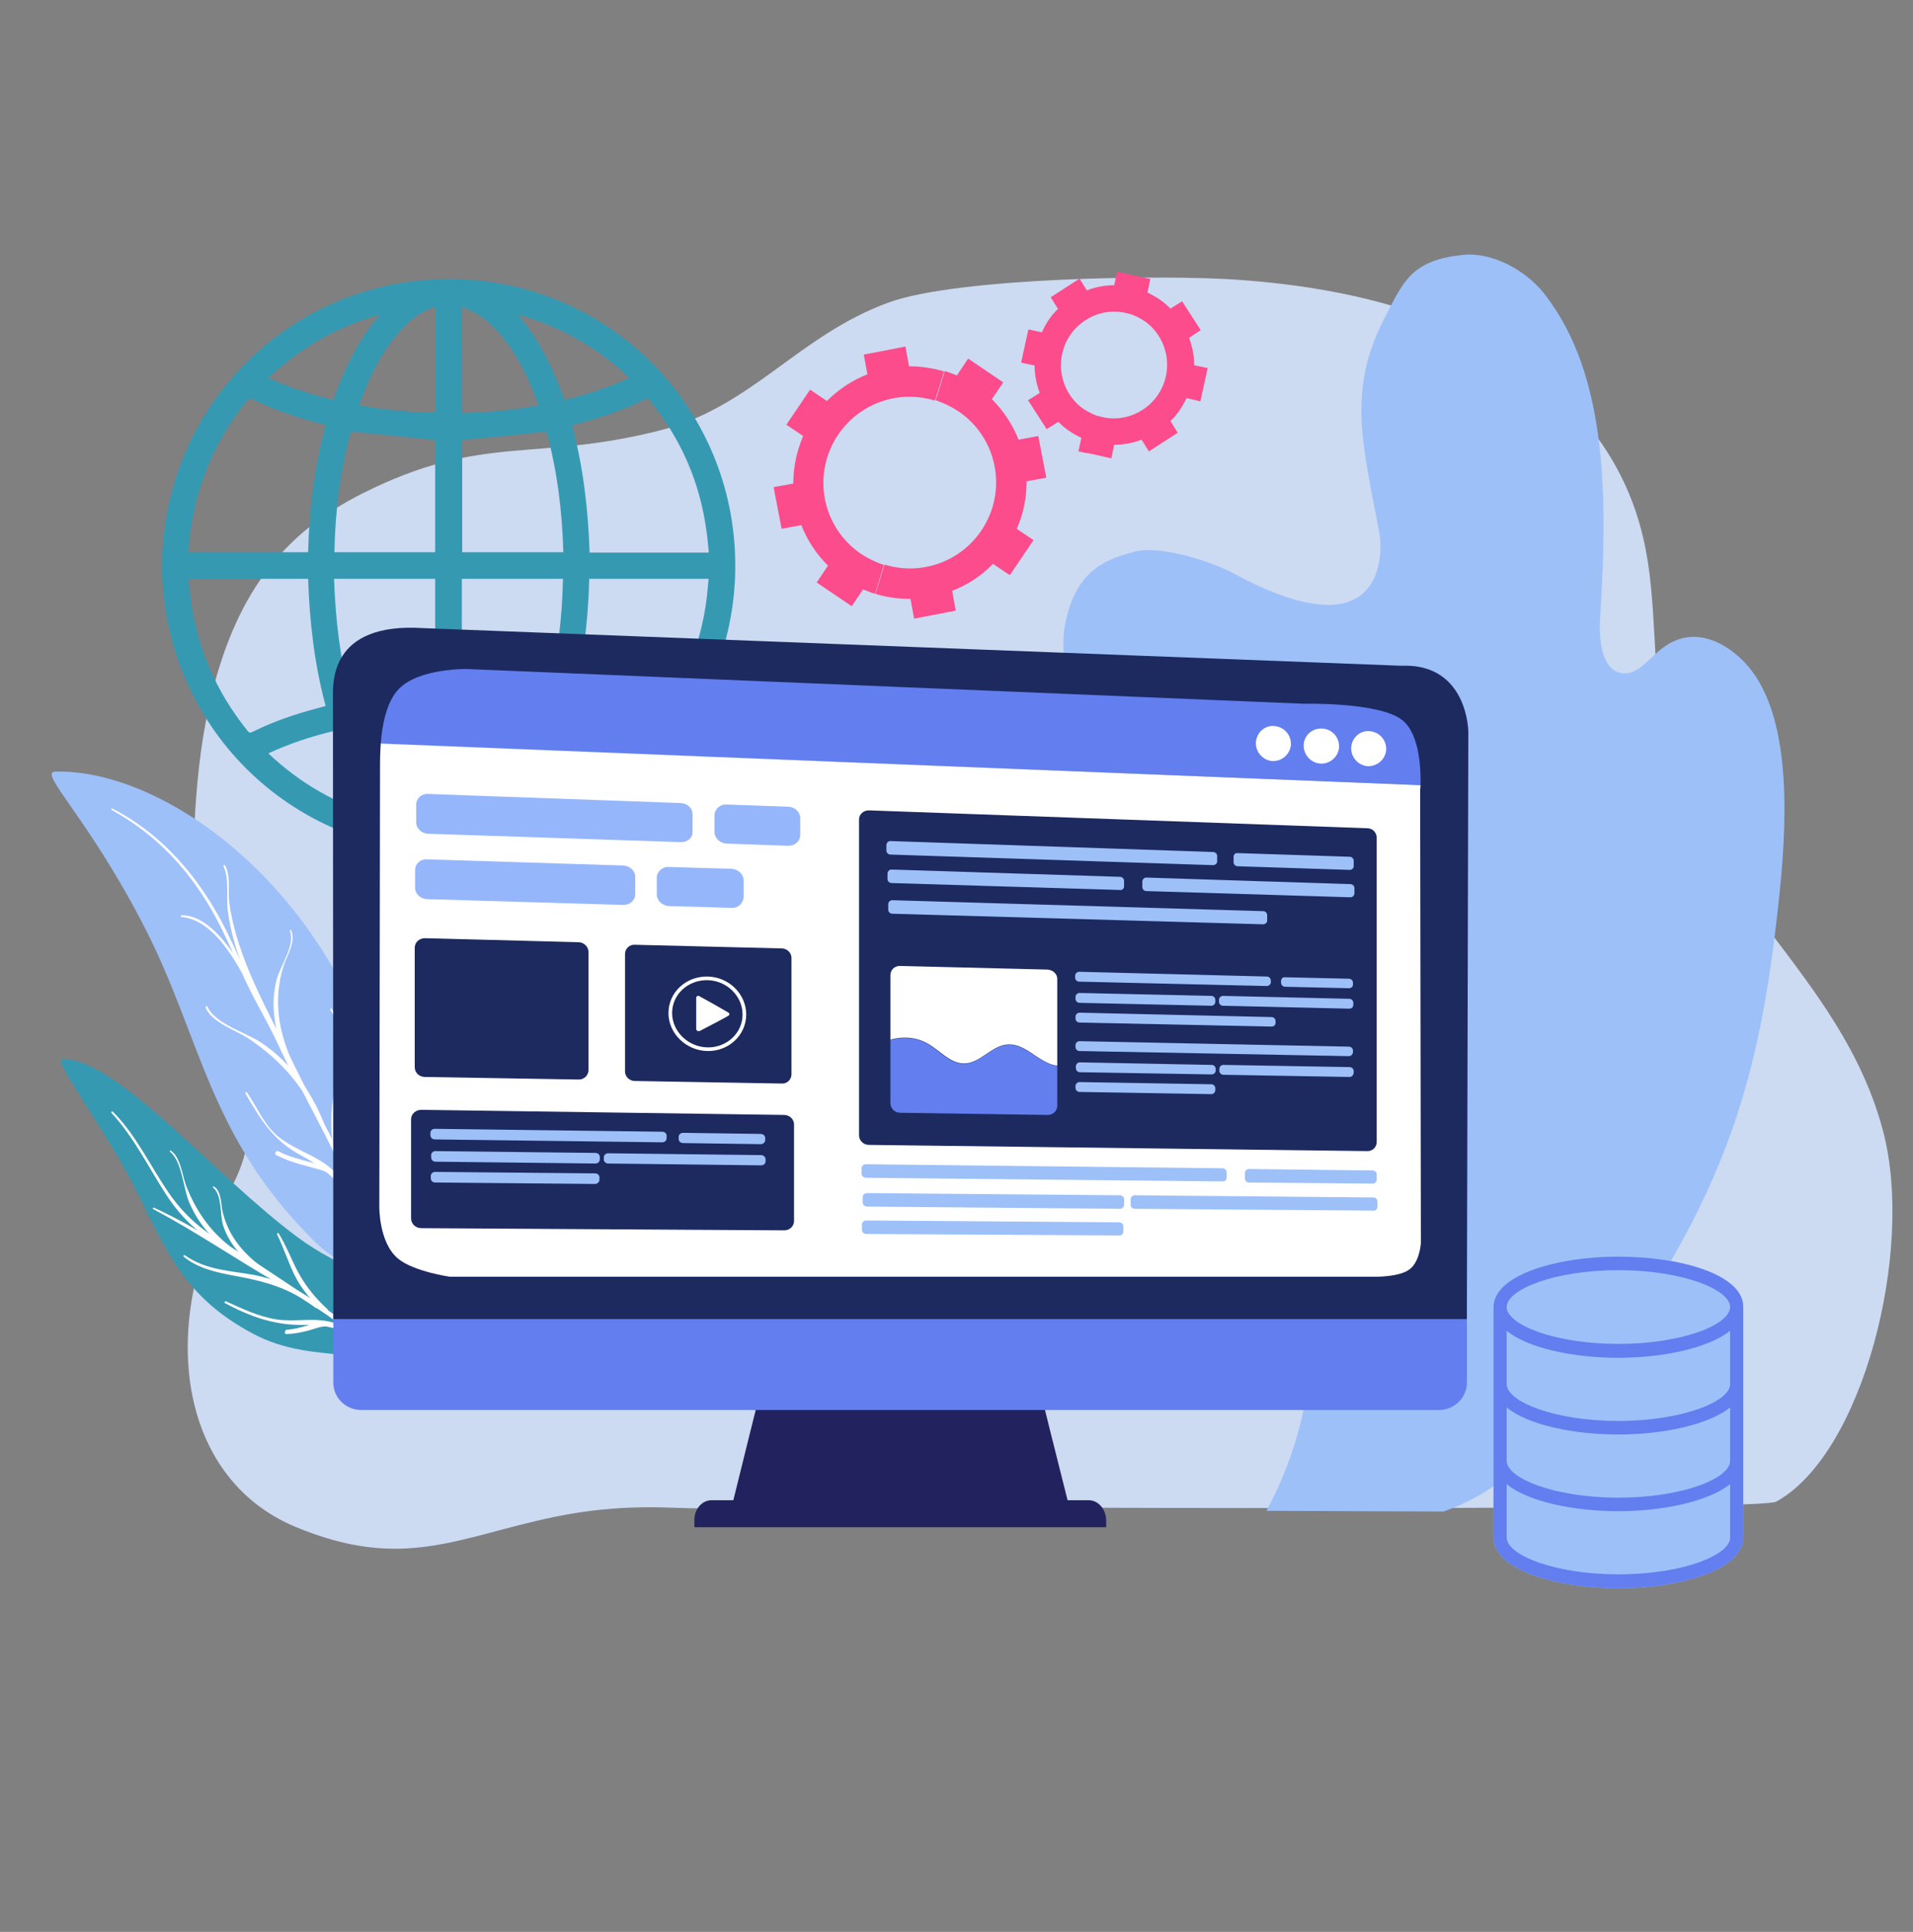 <?xml version="1.0" encoding="utf-8"?>
<!-- Generator: Adobe Illustrator 22.0.1, SVG Export Plug-In . SVG Version: 6.00 Build 0)  -->
<svg version="1.1" id="Layer_1" xmlns="http://www.w3.org/2000/svg" xmlns:xlink="http://www.w3.org/1999/xlink" x="0px" y="0px"
	 viewBox="0 0 524 529" style="enable-background:new 0 0 524 529;" xml:space="preserve">
<rect x="0" y="0" width="524" height="529" fill="#808080" stroke="none"/>
<style type="text/css">
	.st0{fill:#CCDAF2;}
	.st1{fill:#9DC0F9;}
	.st2{fill-rule:evenodd;clip-rule:evenodd;fill:#7E9AE0;}
	.st3{fill:#2763A9;}
	.st4{fill:#15508C;}
	.st5{fill:#EBAD39;}
	.st6{fill:#EA9F3B;}
	.st7{fill:#278FB0;}
	.st8{fill:#39AEC9;}
	.st9{fill:#21849B;}
	.st10{fill:#74BA24;}
	.st11{fill:#5B9B22;}
	.st12{fill:#FFFFFF;}
	.st13{fill:url(#XMLID_96_);}
	.st14{fill:url(#XMLID_98_);}
	.st15{fill:#F1F2F2;}
	.st16{fill:#0E303F;}
	.st17{fill:#636363;}
	.st18{fill:#01C5C5;}
	.st19{fill:#B8DE70;}
	.st20{fill:#F29232;}
	.st21{fill:#F1F1F1;}
	.st22{fill:#64BFEA;}
	.st23{fill:#FE537A;}
	.st24{fill:#FF2C10;}
	.st25{fill:#FCFFC7;}
	.st26{fill:#FFC610;}
	.st27{fill:#E6E6E6;}
	.st28{fill:#179AA0;}
	.st29{fill:#C5FAFF;}
	.st30{fill:#61E9FF;}
	.st31{fill:#232323;}
	.st32{fill:#CCCCCC;}
	.st33{fill:#F4DA80;}
	.st34{fill:#AFAFAF;}
	.st35{fill:#FF7300;}
	.st36{fill:#8FD612;}
	.st37{fill-rule:evenodd;clip-rule:evenodd;fill:#4D4D4D;}
	.st38{fill-rule:evenodd;clip-rule:evenodd;fill:#46749C;}
	.st39{fill-rule:evenodd;clip-rule:evenodd;fill:#FFED9F;}
	.st40{fill-rule:evenodd;clip-rule:evenodd;fill:#F5F5F5;}
	.st41{fill:#4CCFD6;}
	.st42{fill:#ED7B5C;}
	.st43{fill-rule:evenodd;clip-rule:evenodd;fill:#91BDE3;}
	.st44{fill-rule:evenodd;clip-rule:evenodd;fill:#FFFFFF;}
	.st45{fill:#4D4D4D;}
	.st46{fill:#EAE132;}
	.st47{fill-rule:evenodd;clip-rule:evenodd;fill:#179AA0;}
	.st48{fill:#CBCBCB;}
	.st49{fill:#2D688D;}
	.st50{fill:#FF1D25;}
	.st51{fill:#FBED21;}
	.st52{fill:#8BC53F;}
	.st53{fill:#808080;}
	.st54{fill-rule:evenodd;clip-rule:evenodd;fill:#DB9600;}
	.st55{fill-rule:evenodd;clip-rule:evenodd;fill:#FFFDFA;}
	.st56{fill-rule:evenodd;clip-rule:evenodd;fill:#FFDE96;}
	.st57{fill-rule:evenodd;clip-rule:evenodd;fill:#FFAE00;}
	.st58{fill-rule:evenodd;clip-rule:evenodd;fill:#FFCD61;}
	.st59{opacity:0.5;}
	.st60{fill:#8D5EEA;}
	.st61{fill:#F48C37;}
	.st62{fill:#F04946;}
	.st63{fill:#348EA9;}
	.st64{fill:#53BB9B;}
	.st65{fill:#F0F0F0;}
	.st66{fill:#8562A3;}
	.st67{fill:#F2BE8F;}
	.st68{fill:#FFEEDE;}
	.st69{fill:#BC428E;}
	.st70{opacity:0.42;}
	.st71{fill:#8355A5;}
	.st72{fill:#FC4C8B;}
	.st73{fill:#24DFD5;}
	.st74{fill:#3699B2;}
	.st75{fill:#C44C8B;}
	.st76{fill:#FD9249;}
	.st77{fill:#4284F3;}
	.st78{fill:#31CBFE;}
	.st79{fill:#96B6FC;}
	.st80{fill:#627EEF;}
	.st81{fill:#22225E;}
	.st82{fill:#1D2A60;}
	.st83{fill:none;stroke:#FFFFFF;stroke-miterlimit:10;}
</style>
<g>
	<path class="st0" d="M486.5,411.2c23.7-12.9,38-68.7,29.3-101.5c-11.5-43.6-51.3-65.5-60.1-110.3c-3.3-16.9-1.7-35.1-5.5-51.7
		c-6.5-28.8-27.6-46.8-48.5-56.4C381.5,82,360.2,78.1,339,76.6c-19.6-1.4-76.5-0.7-95.5,6.2c-25,9.1-37.5,28.7-62.9,35.1
		c-34.4,8.7-48.4,0.7-81.3,17.2c-20.8,10.5-34,26-41.2,54.6c-5.2,20.9-5.4,43.4-5.2,65.5c0.4,32.5,25.6,42,10.2,70.5
		c-20.2,37.3-14.1,78.9,17.6,92.3c29.6,12.4,44.6,2.9,71-2.6c19.2-4,32.7-2.3,38.9-2.4c16.6-0.2,18.2-0.5,47.3-0.4
		C329.9,413.1,482.5,413.4,486.5,411.2z"/>
</g>
<g>
	<path class="st1" d="M162.6,360.3c45.4-34.6-48.1-38.7-62.1-75.6c-18.1-47.8-58.7-74.2-85.4-73.4c-4.8,0.1,9.4,12.9,24.9,43.4
		c15.2,30,17.2,56.1,45.4,84.5C110.5,364.5,143.1,336.9,162.6,360.3"/>
</g>
<g>
	<path class="st1" d="M346.9,413.7c16.4-30.4,15.7-64.2,3.3-97.1c-4.5-11.9-10.7-22.9-13.5-35.4s-48.1-68.4-45.3-108.1
		c2.5-17,11.5-19.9,19.3-22c7.8-2.1,22.8,3.5,26.8,5.7c42.2,23,41.4-5.5,40.3-11.1c-4.6-24.2-8.8-38.9,1.5-58.7
		c5.1-9.9,7.3-15.8,21.5-17.2c7.7-0.8,16.8,3.9,22.1,10.5c18,22.8,17.3,57.8,15.4,88.8c-0.4,6,0.4,13.8,5.3,15.1
		c5.3,1.4,8.6-5.1,13.5-7.9c7.7-4.5,15.6-0.3,20.7,5c12.3,12.8,12.1,39.5,9.7,62.8c-5.5,53.1-14.8,86.6-58.1,142.5
		c-14.7,19-25.2,24.1-34,27.3"/>
</g>
<path class="st74" d="M44.4,154.8c0.2-43.7,35.3-78.5,78.8-78.4c43.2,0.1,78.3,34.9,78.2,78.7c-0.1,43.6-35.4,78.4-78.9,78.2
	C79.4,233.1,44.5,198.4,44.4,154.8z M161.4,158.5c-0.3,11.8-1.7,23.4-4.8,34.8c0.4,0.1,0.7,0.2,1,0.3c6.5,1.7,12.8,3.8,18.9,6.8
	c0.8,0.4,1.1,0.2,1.6-0.4c8.6-10.6,13.8-22.7,15.5-36.3c0.2-1.7,0.3-3.4,0.5-5.2C183.2,158.5,172.4,158.5,161.4,158.5z M89.2,116.4
	c-0.4-0.1-0.8-0.2-1.1-0.3c-6.5-1.7-12.8-3.8-18.8-6.7c-0.8-0.4-1.1-0.2-1.7,0.4C59,120.4,53.9,132.5,52.1,146
	c-0.2,1.7-0.3,3.4-0.5,5.2c11,0,21.8,0,32.8,0C84.7,139.5,86.1,127.9,89.2,116.4z M194.1,151.3c0-0.2,0.1-0.4,0-0.5
	c-0.2-1.8-0.3-3.7-0.6-5.5c-1.8-13.3-7-25.2-15.5-35.6c-0.4-0.6-0.8-0.6-1.4-0.3c-5.9,2.9-12,5-18.3,6.6c-0.5,0.1-1.1,0.3-1.6,0.5
	c3.1,11.5,4.4,23.1,4.8,34.8C172.4,151.3,183.2,151.3,194.1,151.3z M51.8,158.5c0,0.2-0.1,0.3-0.1,0.4c0.1,1.3,0.2,2.6,0.4,3.9
	c1.6,14,6.9,26.4,15.7,37.3c0.4,0.6,0.8,0.6,1.4,0.3c5.6-2.8,11.5-4.8,17.5-6.4c0.8-0.2,1.6-0.4,2.5-0.7
	c-3.1-11.5-4.4-23.1-4.8-34.8C73.5,158.5,62.7,158.5,51.8,158.5z M149.7,191.5c2.9-10.7,4.3-21.7,4.5-33c-9.3,0-18.5,0-27.7,0
	c0,10.3,0,20.6,0,30.7C134.3,190,141.9,190.8,149.7,191.5z M96.1,191.5c7.9-0.8,15.5-1.6,23.1-2.3c0-10.1,0-20.4,0-30.7
	c-9.3,0-18.4,0-27.7,0C91.9,169.9,93.2,180.9,96.1,191.5z M149.7,118.2c-7.8,0.8-15.5,1.6-23.1,2.3c0,10.1,0,20.4,0,30.7
	c9.2,0,18.4,0,27.7,0C154,139.9,152.6,128.8,149.7,118.2z M119.2,151.2c0-10.4,0-20.7,0-30.7c-7.8-0.8-15.4-1.6-23.1-2.3
	c-2.9,10.7-4.3,21.8-4.5,33C100.9,151.2,110.1,151.2,119.2,151.2z M126.6,113.1c7.1-0.2,14-0.8,20.9-2.1c-2.2-6.2-4.9-12.1-8.8-17.3
	c-2.1-2.8-4.4-5.4-7.4-7.3c-1.4-0.9-3-1.6-4.8-2.5C126.6,93.8,126.6,103.4,126.6,113.1z M98.4,198.9c0.3,0.7,0.5,1.4,0.8,2.1
	c2.5,6.6,5.7,12.8,10.4,18.1c2.4,2.7,5.2,5,8.7,6.3c0.3,0.1,0.7,0.2,1,0.3c0-9.7,0-19.3,0-28.9C115.7,196.4,100.8,198,98.4,198.9z
	 M126.6,196.7c0,9.7,0,19.3,0,29c0.5-0.2,1-0.3,1.4-0.5c2.4-1,4.5-2.4,6.4-4.2c6.4-6.1,10.1-14,13.2-22.3
	C140.6,197.5,133.7,196.9,126.6,196.7z M98.4,110.9c3,1,19,2.5,20.9,2c0-9.6,0-19.2,0-28.9c-0.5,0.2-1,0.3-1.4,0.5
	c-2.7,1.1-5,2.7-7,4.8C104.8,95.4,101.3,102.9,98.4,110.9z M172.3,103.4c-8.7-8.3-18.8-14-30.5-17.3c6.1,7.1,9.8,15,12.8,23.4
	C160.4,108.2,169.4,105.1,172.3,103.4z M91.3,109.5c3-8.5,6.8-16.4,12.8-23.4c-11.8,3.4-21.8,9.1-30.6,17.4
	C79.2,106.1,85.1,108,91.3,109.5z M141.8,223.7c11.8-3.4,21.8-9.1,30.6-17.4c-5.8-2.7-11.7-4.6-17.8-6.1
	C151.6,208.7,147.8,216.6,141.8,223.7z M91.3,200.2c-6.2,1.5-12,3.4-17.8,6.1c8.8,8.3,18.8,14,30.6,17.4
	C98,216.6,94.2,208.7,91.3,200.2z"/>
<g id="XMLID_54_">
	<g id="XMLID_58_">
		<path class="st72" d="M239.7,162.6c-1.1-0.3-2.2-0.8-3.3-1.2l-3.1,4.6l-9.6-6.5l3.1-4.6c-3.2-3.2-5.7-7-7.3-11.1l-5.4,1l-2.2-11.4
			l5.4-1c0-4.4,0.9-8.8,2.7-13l-4.6-3.1l6.5-9.6l4.6,3.1c3.2-3.2,7-5.7,11.1-7.3l-1-5.4l11.4-2.2l1,5.4c3.2,0,6.5,0.5,9.6,1.4
			l-2.5,8c-9.7-3-20.5,0.5-26.5,9.3c-7.3,10.8-4.5,25.4,6.3,32.7c2,1.3,4.1,2.3,6.2,3L239.7,162.6z M260.8,161.8l1,5.4l-11.4,2.2
			l-1-5.4c-3.2,0-6.5-0.4-9.6-1.4l2.5-8c9.7,3,20.5-0.5,26.5-9.3c7.3-10.8,4.5-25.4-6.3-32.7l0,0c-2-1.3-4.1-2.3-6.2-3l2.5-8
			c1.1,0.3,2.2,0.8,3.3,1.2l3.1-4.6l9.6,6.5l-3.1,4.6c3.2,3.2,5.7,7,7.3,11.1l5.4-1l2.2,11.4l-5.4,1c0,4.4-0.8,8.8-2.7,13l4.6,3.1
			l-6.5,9.6l-4.6-3.1C268.7,157.8,264.9,160.2,260.8,161.8z"/>
	</g>
	<g id="XMLID_55_">
		<path class="st72" d="M289.8,84.6l-2-3.2l7.9-5.1l2,3.2c2.4-0.9,4.9-1.4,7.5-1.4l0.8-3.7l6.7,1.5L309.5,86
			c-4.1-1.3-8.5-0.7-12.2,1.7c-6.8,4.4-8.7,13.4-4.4,20.2l0,0c1.1,1.7,2.4,3.1,4.1,4.2c1.2,0.8,2.5,1.4,3.9,1.9l-3.1,10.1l-2.4-0.5
			l0.8-3.7c-2.3-1.1-4.5-2.5-6.3-4.4l-3.2,2l-5.1-7.9l3.2-2c-0.9-2.4-1.4-4.9-1.4-7.5l-3.7-0.8l2-9.1l3.7,0.8
			C286.5,88.5,287.9,86.4,289.8,84.6z M312.7,75.9l2.4,0.5l-0.8,3.7c2.3,1.1,4.5,2.5,6.3,4.4l3.2-2l5.1,7.9l-3.2,2.1
			c0.9,2.4,1.4,4.9,1.4,7.5l3.7,0.8l-2,9.1L325,109c-1.1,2.3-2.5,4.5-4.4,6.3l2,3.2l-7.9,5.1l-2-3.2c-2.4,0.9-4.9,1.4-7.5,1.4
			l-0.8,3.7l-6.7-1.5l3.1-10.1c4.1,1.3,8.5,0.7,12.2-1.7c6.8-4.4,8.7-13.4,4.4-20.2c-1.1-1.7-2.4-3.1-4.1-4.2
			c-1.2-0.8-2.5-1.4-3.9-1.9L312.7,75.9z"/>
	</g>
</g>
<g>
	<path class="st1" d="M443.3,344c-16.6,0-34.2,4.9-34.2,13.9V421c0,9,17.6,13.9,34.2,13.9s34.2-4.9,34.2-13.9v-63.1
		C477.5,348.9,459.9,344,443.3,344z"/>
	<path class="st80" d="M443.3,344.1c-16.6,0-34.2,4.9-34.2,13.9V421c0,9,17.6,13.9,34.2,13.9s34.2-4.9,34.2-13.9v-63.1
		C477.6,348.9,459.9,344.1,443.3,344.1z M443.3,431.1c-17.5,0-30.6-5.3-30.6-10.1v-14.6c6,4.9,18.6,7.4,30.6,7.4s24.6-2.6,30.6-7.4
		V421C474,425.8,460.9,431.1,443.3,431.1z M443.3,410.1c-17.5,0-30.6-5.3-30.6-10.1v-14.6c6,4.9,18.6,7.4,30.6,7.4
		s24.6-2.6,30.6-7.4V400C474,404.8,460.9,410.1,443.3,410.1z M443.3,389.1c-17.5,0-30.6-5.3-30.6-10.1v-14.6
		c6,4.9,18.6,7.4,30.6,7.4s24.6-2.6,30.6-7.4V379C474,383.7,460.9,389.1,443.3,389.1z M443.3,368c-17.5,0-30.6-5.3-30.6-10.1
		s13.1-10.1,30.6-10.1s30.6,5.3,30.6,10.1S460.9,368,443.3,368z"/>
</g>
<g>
	<path class="st74" d="M113,376.4c25.6-19.5-9-21.1-31.2-37.4C58.6,321.9,32,289.6,17,290c-2.7,0.1,11.5,18.6,20.2,35.8
		c8.5,16.9,13.3,29.4,32.1,39.4c17.6,9.3,33.1,1.4,44.1,14.5"/>
</g>
<g>
	<g>
		<g>
			<path class="st12" d="M30.6,221.8c12.6,6.9,21.8,17,28.6,29.6c4.1,7.6,7,15.8,11.2,23.4c4,7.4,7.8,14.8,11.6,22.3
				c6.3,12.7,14,25,16.6,39.1c0.1,0.7,1.2,0.2,1.1-0.5c-2.6-13.9-10.1-26.1-16.4-38.6c-3.9-7.9-7.9-15.7-12.2-23.4
				c-4.5-8.1-7.6-16.9-12.4-24.9c-6.7-11.4-16-21.3-27.9-27.4C30.6,221.3,30.4,221.6,30.6,221.8L30.6,221.8z"/>
		</g>
	</g>
	<g>
		<g>
			<path class="st12" d="M79.4,254.9c1.6,3.9-2.8,9.8-3.7,13.6c-2,8.2,0.2,16.3,3.7,23.7c0.3,0.7,1.4,0.1,1.1-0.5
				c-4.2-8.8-5.8-17.9-2.8-27.3c0.9-2.7,3.5-6.8,2-9.7C79.6,254.5,79.3,254.7,79.4,254.9L79.4,254.9z"/>
		</g>
	</g>
	<g>
		<g>
			<path class="st12" d="M90.5,276.5c4.4,6.9,2.6,13.8,1.2,21.3c-1.2,6.4-1.5,12.7,0.3,19.1c0.2,0.7,1.3,0.2,1.1-0.5
				c-2.5-8.6-0.3-16.4,0.8-24.9c0.7-5.4,0.4-10.8-3-15.2C90.6,276,90.3,276.2,90.5,276.5L90.5,276.5z"/>
		</g>
	</g>
	<g>
		<g>
			<path class="st12" d="M98.4,330.8c-2.2-4-4.8-9.4-9.3-11.2c-4.3-1.8-8.7-2.1-12.9-4.4c-0.6-0.3-1.2,0.8-0.5,1.1
				c4,2.1,7.8,2.8,12,4c5.1,1.5,7.8,6.6,10.4,10.7C98.2,331.3,98.5,331.1,98.4,330.8L98.4,330.8z"/>
		</g>
	</g>
	<g>
		<g>
			<path class="st12" d="M56.3,275.8c1.4,4,8.2,6.3,11.5,8.4c9.1,6,15.9,13.7,19.8,23.8c0.3,0.7,1.3,0.1,1.1-0.5
				c-3.5-8.9-9.1-16.5-17-21.9c-4.1-2.8-12.8-5.2-14.9-10C56.6,275.4,56.2,275.6,56.3,275.8L56.3,275.8z"/>
		</g>
	</g>
	<g>
		<g>
			<path class="st12" d="M61.2,237.2c1.7,3.5,0.7,8.5,1.2,12.3c1.6,12,7.3,23.4,12.8,34c0.3,0.6,1.3-0.2,1-0.8
				c-5.6-11-11.7-23.1-13.4-35.5c-0.4-3.2,0.5-7.4-1.2-10.3C61.4,236.8,61.1,237,61.2,237.2L61.2,237.2z"/>
		</g>
	</g>
	<g>
		<g>
			<path class="st12" d="M49.7,251.1c9.8,0.8,16.2,14.6,20.2,22.1c4.3,7.9,7.6,16.4,12,24.2c0.4,0.6,1.3-0.2,1-0.8
				c-5-8.9-8.6-18.4-13.8-27.2c-3.8-6.4-10.6-18.7-19.3-18.8C49.5,250.7,49.4,251.1,49.7,251.1L49.7,251.1z"/>
		</g>
	</g>
	<g>
		<g>
			<path class="st12" d="M67.2,299.4c4.3,7.3,7.6,12.9,15.3,17c7.9,4.2,14.6,10.5,16.1,19.7c0.1,0.8,1.3,0.5,1.2-0.2
				c-1.1-6.5-5-12.8-10.2-16.8c-4.4-3.3-9.9-4.7-14-8.4c-3.5-3.2-5.3-7.7-7.9-11.5C67.4,298.9,67.1,299.2,67.2,299.4L67.2,299.4z"/>
		</g>
	</g>
</g>
<g>
	<g>
		<g>
			<path class="st12" d="M30.5,304.7c6.2,6.7,10.1,14.8,15,22.4c4.1,6.3,8.8,10.7,15.3,14.4c5.6,3.3,11,7,16.5,10.6
				c8,5.3,16.4,9.8,22.8,17.1c0.5,0.6,1.4-0.2,1-0.8c-5.7-6.5-12.8-10.6-19.9-15.3c-6.2-4.1-12.4-8.4-18.9-12.1
				c-6.6-3.8-11.7-8-16.1-14.4c-5.1-7.4-8.9-15.8-15.3-22.2C30.7,304.2,30.4,304.5,30.5,304.7L30.5,304.7z"/>
		</g>
	</g>
	<g>
		<g>
			<path class="st12" d="M58.4,325.2c2.5,2.2,1.8,7.3,2.7,10.3c1.8,5.7,6.1,9.8,10.9,13.2c0.6,0.4,1.4-0.6,0.8-1
				c-5.8-4-10.1-8.9-11.8-15.8c-0.5-2-0.3-5.8-2.4-7C58.4,324.7,58.2,325.1,58.4,325.2L58.4,325.2z"/>
		</g>
	</g>
	<g>
		<g>
			<path class="st12" d="M75.9,338c1.8,3.7,3,7.5,4.8,11.2c2,4,4.9,7.3,8.2,10.3c0.5,0.5,1.3-0.5,0.8-1c-3.7-3.4-6.6-7.1-8.8-11.6
				c-1.5-3.1-2.8-6.3-4.6-9.2C76.1,337.5,75.8,337.8,75.9,338L75.9,338z"/>
		</g>
	</g>
	<g>
		<g>
			<path class="st12" d="M98.3,365.8c-2.7-1.6-6.1-4-9.4-3.8c-3.5,0.2-6.6,1.9-10.2,2.1c-0.7,0-1,1.2-0.2,1.2c3-0.1,5.6-0.8,8.4-1.7
				c4.1-1.3,7.6,0.8,11.2,2.6C98.3,366.3,98.5,365.9,98.3,365.8L98.3,365.8z"/>
		</g>
	</g>
	<g>
		<g>
			<path class="st12" d="M50.3,344.1c3.9,3.2,8.9,4.3,13.7,5.2c8.4,1.5,15.5,3.4,22.4,8.8c0.6,0.4,1.3-0.5,0.8-1
				c-5.3-4.1-11.1-6.7-17.7-8c-6.7-1.2-13.1-1.3-18.9-5.4C50.3,343.6,50.1,343.9,50.3,344.1L50.3,344.1z"/>
		</g>
	</g>
	<g>
		<g>
			<path class="st12" d="M46.6,315.4c3.3,2.7,3.6,10,5.2,13.8c2.9,6.8,7.8,11.9,14.2,15.6c0.6,0.4,1.4-0.6,0.8-1
				c-7.6-4.4-12.5-10.8-15.7-18.8c-1.1-2.7-1.6-8.2-4.3-9.9C46.6,314.9,46.4,315.2,46.6,315.4L46.6,315.4z"/>
		</g>
	</g>
	<g>
		<g>
			<path class="st12" d="M42,331.1c11.5,6.1,22.2,13.4,33.4,19.9c0.6,0.4,1.4-0.6,0.8-1c-11.4-6.5-22.1-13.8-34-19.3
				C41.9,330.6,41.7,331,42,331.1L42,331.1z"/>
		</g>
	</g>
	<g>
		<g>
			<path class="st12" d="M61.6,356.8c7,3.8,13.9,6.2,22,6c6.2-0.2,12.4,1.5,16.5,6.4c0.5,0.6,1.4-0.2,1-0.8c-2.8-3.4-7-5.7-11.3-6.6
				c-4.6-0.9-9.3,0.2-14-0.5c-5.1-0.8-9.3-2.9-14-5C61.6,356.3,61.4,356.6,61.6,356.8L61.6,356.8z"/>
		</g>
	</g>
</g>
<g>
	<path id="XMLID_53_" class="st81" d="M210.5,372.2c-3.3,13.1-6.6,26.2-9.8,39.3c30.6,0,61.3,0,91.9,0c-3.3-13.1-6.6-26.2-9.8-39.3
		C258.6,372.2,234.5,372.2,210.5,372.2z"/>
	<path id="XMLID_51_" class="st80" d="M91.3,356.9v21.7c0,4.2,3.5,7.5,7.7,7.5h295.1c4.3,0,7.7-3.4,7.7-7.5v-21.7H91.3z"/>
	<path id="XMLID_50_" class="st82" d="M401.8,361.2l0.4-160.5c0-3.9-2-19.1-18.4-18.4L116,172c-26.1-1.7-24.8,15.5-24.8,19.4
		l0.1,169.8H401.8z"/>
	<path class="st80" d="M384,197.1c-6.4-4.9-27-4.4-27-4.4l-229-9.5c0,0-13.1-0.3-18.7,5.4c-3.5,3.5-4.7,10.3-5,15.1L389.1,215
		C389.2,211.6,389.1,201,384,197.1z"/>
	<path class="st12" d="M389.1,215l-284.8-11.4c-0.2,2.9-0.2,5-0.2,5l-0.2,121.7c0,0-0.2,10,5.2,14.4c4.3,3.5,14.1,4.9,14.1,4.9
		l253.6,0c0,0,6.7,0.1,9.4-2.1c2.7-2.1,3-7.1,3-7.1L389,216.1C389,216.1,389.1,215.7,389.1,215z"/>
	<path id="XMLID_52_" class="st81" d="M298.2,410.8H194.9c-2.6,0-4.7,2.4-4.7,5.4v2h112.8v-2C302.9,413.2,300.8,410.8,298.2,410.8z"
		/>
	<g id="XMLID_62_">
		<path id="XMLID_65_" class="st12" d="M370.1,204.7c-0.1,2.6,1.9,4.9,4.5,5.1c2.7,0.1,4.9-1.9,5.1-4.5c0.1-2.7-1.9-4.9-4.6-5.1
			C372.5,200,370.3,202,370.1,204.7z"/>
		<path id="XMLID_64_" class="st12" d="M357.1,204c-0.1,2.6,1.9,4.9,4.6,5.1c2.7,0.1,4.9-1.9,5.1-4.5c0.1-2.7-1.9-4.9-4.5-5.1
			C359.5,199.3,357.2,201.3,357.1,204z"/>
		<path id="XMLID_63_" class="st12" d="M344,203.3c-0.1,2.6,1.9,4.9,4.5,5.1c2.7,0.1,4.9-1.9,5.1-4.5c0.1-2.7-1.9-4.9-4.6-5.1
			C346.4,198.6,344.2,200.6,344,203.3z"/>
	</g>
</g>
<g>
	<g>
		<g id="XMLID_36_">
			<g>
				<path id="XMLID_167_" class="st79" d="M186.6,230.6l-69.4-2.3c-1.8-0.1-3.2-1.5-3.2-3.1v-4.9c0-1.7,1.5-3,3.2-2.9l69.4,2.5
					c1.7,0.1,3.1,1.4,3.1,3.1v4.8C189.8,229.3,188.4,230.6,186.6,230.6z"/>
				<path id="XMLID_166_" class="st79" d="M216,231.6l-17-0.6c-1.8-0.1-3.3-1.5-3.3-3.2v-4.5c0-1.7,1.5-3.1,3.3-3l17,0.6
					c1.8,0.1,3.2,1.5,3.2,3.2v4.5C219.2,230.3,217.8,231.6,216,231.6z"/>
			</g>
		</g>
		<g id="XMLID_1_">
			<g>
				<path id="XMLID_169_" class="st79" d="M170.8,247.8l-53.9-1.6c-1.8-0.1-3.2-1.5-3.2-3.1v-4.9c0-1.7,1.5-3,3.2-2.9l53.9,1.7
					c1.7,0.1,3.2,1.4,3.2,3.1v4.8C174,246.5,172.5,247.8,170.8,247.8z"/>
				<path id="XMLID_168_" class="st79" d="M200.4,248.6l-17.2-0.5c-1.8-0.1-3.3-1.5-3.3-3.2v-4.5c0-1.7,1.5-3.1,3.3-3l17.2,0.5
					c1.8,0.1,3.3,1.5,3.3,3.2v4.5C203.6,247.3,202.2,248.7,200.4,248.6z"/>
			</g>
		</g>
	</g>
	<path class="st82" d="M214.8,336.9l-99.4-0.6c-1.6,0-2.8-1.2-2.8-2.7v-27.1c0-1.5,1.3-2.6,2.8-2.6l99.4,1.4c1.5,0,2.7,1.2,2.7,2.6
		v26.4C217.5,335.8,216.3,336.9,214.8,336.9z"/>
	<path class="st82" d="M374.6,315.2L238,313.5c-1.5,0-2.7-1.2-2.7-2.6v-86.5c0-1.4,1.2-2.5,2.7-2.5l136.6,4.9c1.4,0,2.5,1.2,2.5,2.6
		v83.3C377.1,314.1,376,315.2,374.6,315.2z"/>
	<path class="st82" d="M158.4,295.6l-42-0.7c-1.6,0-2.8-1.2-2.8-2.7v-32.7c0-1.5,1.3-2.6,2.8-2.6l42,1.1c1.5,0,2.8,1.2,2.8,2.7v32.3
		C161.2,294.5,159.9,295.7,158.4,295.6z"/>
	<path class="st82" d="M214.1,296.7l-40.2-0.7c-1.5,0-2.7-1.2-2.7-2.6v-32.2c0-1.4,1.2-2.6,2.7-2.5l40.2,1c1.5,0,2.7,1.2,2.7,2.6
		v31.9C216.8,295.6,215.6,296.8,214.1,296.7z"/>
	<g>
		<g>
			<g>
				<path class="st83" d="M193.8,267.9c5.6,0.1,10.1,4.6,10.1,9.9c0,5.3-4.5,9.6-10.1,9.5c-5.6-0.1-10.2-4.6-10.2-9.9
					C183.6,272,188.2,267.8,193.8,267.9z"/>
			</g>
		</g>
		<path class="st12" d="M190.7,277.5c0,1.4,0,2.8,0,4.2c0,0.5,0.5,0.8,1,0.6c0.6-0.3,1.3-0.7,1.9-1c1.9-1,3.9-2,5.8-3.1
			c0.5-0.2,0.5-0.8,0-1c-2.6-1.5-5.2-3-7.8-4.4c-0.1-0.1-0.2-0.1-0.3-0.1c-0.4,0-0.6,0.2-0.6,0.6
			C190.7,274.7,190.7,276.1,190.7,277.5z"/>
	</g>
	<path id="XMLID_4_" class="st1" d="M334.9,323.5l-97.7-1c-0.6,0-1.2-0.5-1.2-1.1v-1.5c0-0.6,0.5-1.1,1.2-1.1l97.7,1.1
		c0.6,0,1.1,0.5,1.1,1.1v1.5C336,323.1,335.5,323.5,334.9,323.5z"/>
	<path id="XMLID_21_" class="st1" d="M376,324.1l-33.9-0.3c-0.6,0-1.1-0.5-1.1-1.1v-1.5c0-0.6,0.5-1.1,1.1-1.1l33.9,0.4
		c0.6,0,1.1,0.5,1.1,1.1v1.4C377.1,323.6,376.6,324.1,376,324.1z"/>
	<path id="XMLID_25_" class="st1" d="M306.8,331l-69.3-0.6c-0.6,0-1.2-0.5-1.2-1.1v-1.5c0-0.6,0.5-1.1,1.2-1.1l69.3,0.6
		c0.6,0,1.1,0.5,1.1,1.1v1.5C307.9,330.5,307.4,331,306.8,331z"/>
	<path id="XMLID_28_" class="st1" d="M306.6,338.3l-69.3-0.4c-0.6,0-1.2-0.5-1.2-1.1v-1.5c0-0.6,0.5-1.1,1.2-1.1l69.3,0.5
		c0.6,0,1.1,0.5,1.1,1.1v1.5C307.7,337.8,307.2,338.3,306.6,338.3z"/>
	<path id="XMLID_27_" class="st1" d="M376.2,331.5l-65.4-0.5c-0.6,0-1.1-0.5-1.1-1.1v-1.5c0-0.6,0.5-1.1,1.1-1.1l65.4,0.6
		c0.6,0,1.1,0.5,1.1,1.1v1.4C377.3,331.1,376.8,331.6,376.2,331.5z"/>
	<path id="XMLID_73_" class="st1" d="M332.3,236.9l-88.4-2.9c-0.6,0-1.1-0.5-1.1-1.1v-1.5c0-0.6,0.5-1.1,1.1-1.1l88.4,3
		c0.6,0,1.1,0.5,1.1,1.1v1.5C333.4,236.4,332.9,236.9,332.3,236.9z"/>
	<path id="XMLID_69_" class="st1" d="M369.7,238.2l-30.7-1c-0.6,0-1.1-0.5-1.1-1.1v-1.5c0-0.6,0.5-1.1,1.1-1l30.7,1
		c0.6,0,1.1,0.5,1.1,1.1v1.4C370.8,237.8,370.3,238.2,369.7,238.2z"/>
	<path id="XMLID_48_" class="st1" d="M306.8,243.7l-62.6-1.9c-0.6,0-1.1-0.5-1.1-1.1v-1.5c0-0.6,0.5-1.1,1.1-1.1l62.6,2
		c0.6,0,1.1,0.5,1.1,1.1v1.5C307.9,243.3,307.4,243.8,306.8,243.7z"/>
	<path id="XMLID_43_" class="st1" d="M369.9,245.7L314,244c-0.6,0-1.1-0.5-1.1-1.1v-1.5c0-0.6,0.5-1.1,1.1-1.1l55.9,1.8
		c0.6,0,1.1,0.5,1.1,1.1v1.4C371,245.2,370.5,245.7,369.9,245.7z"/>
	<path id="XMLID_83_" class="st1" d="M181.4,312.8l-62.3-0.8c-0.7,0-1.2-0.5-1.2-1.2v-0.6c0-0.6,0.5-1.1,1.2-1.1l62.3,0.8
		c0.7,0,1.2,0.5,1.2,1.1v0.6C182.6,312.3,182.1,312.8,181.4,312.8z"/>
	<path id="XMLID_81_" class="st1" d="M208.4,313.3l-21.3-0.3c-0.7,0-1.2-0.5-1.2-1.1v-0.6c0-0.6,0.5-1.1,1.2-1.1l21.3,0.3
		c0.6,0,1.2,0.5,1.2,1.1v0.6C209.6,312.8,209,313.3,208.4,313.3z"/>
	<path id="XMLID_79_" class="st1" d="M163.1,318.6l-43.8-0.5c-0.7,0-1.2-0.5-1.2-1.2v-0.6c0-0.6,0.5-1.1,1.2-1.1l43.8,0.5
		c0.7,0,1.2,0.5,1.2,1.1v0.6C164.3,318.1,163.8,318.6,163.1,318.6z"/>
	<path id="XMLID_77_" class="st1" d="M163,324.2l-43.8-0.4c-0.7,0-1.2-0.5-1.2-1.2v-0.6c0-0.6,0.5-1.1,1.2-1.1l43.8,0.4
		c0.7,0,1.2,0.5,1.2,1.1v0.6C164.2,323.7,163.6,324.2,163,324.2z"/>
	<path id="XMLID_45_" class="st1" d="M208.5,319.1l-41.9-0.5c-0.7,0-1.2-0.5-1.2-1.1v-0.6c0-0.6,0.5-1.1,1.2-1.1l41.9,0.5
		c0.6,0,1.2,0.5,1.2,1.1v0.6C209.7,318.6,209.2,319.1,208.5,319.1z"/>
	<path id="XMLID_46_" class="st1" d="M346,253.1l-101.6-2.9c-0.6,0-1.1-0.5-1.1-1.1v-1.5c0-0.6,0.5-1.1,1.1-1.1l101.6,3
		c0.6,0,1.1,0.5,1.1,1.1v1.5C347.1,252.6,346.6,253.1,346,253.1z"/>
	<path id="XMLID_93_" class="st1" d="M347,270l-51.4-1.2c-0.6,0-1.1-0.5-1.1-1.1v-0.5c0-0.6,0.5-1.1,1.1-1.1l51.4,1.3
		c0.6,0,1.1,0.5,1.1,1.1v0.5C348.1,269.5,347.6,270,347,270z"/>
	<path id="XMLID_91_" class="st1" d="M369.5,270.6l-17.5-0.4c-0.6,0-1.1-0.5-1.1-1.1v-0.5c0-0.6,0.5-1.1,1.1-1l17.5,0.4
		c0.6,0,1.1,0.5,1.1,1.1v0.5C370.6,270.2,370.1,270.6,369.5,270.6z"/>
	<path id="XMLID_89_" class="st1" d="M331.8,275.4l-36.1-0.8c-0.6,0-1.1-0.5-1.1-1.1v-0.5c0-0.6,0.5-1.1,1.1-1.1l36.1,0.8
		c0.6,0,1.1,0.5,1.1,1.1v0.5C332.9,274.9,332.4,275.4,331.8,275.4z"/>
	<path id="XMLID_87_" class="st1" d="M348.3,281.1l-52.6-1.1c-0.6,0-1.1-0.5-1.1-1.1v-0.5c0-0.6,0.5-1.1,1.1-1.1l52.6,1.2
		c0.6,0,1.1,0.5,1.1,1.1v0.5C349.4,280.7,348.9,281.1,348.3,281.1z"/>
	<path id="XMLID_75_" class="st1" d="M369.6,276.2l-34.6-0.8c-0.6,0-1.1-0.5-1.1-1.1v-0.5c0-0.6,0.5-1.1,1.1-1.1l34.6,0.8
		c0.6,0,1.1,0.5,1.1,1.1v0.5C370.7,275.8,370.2,276.2,369.6,276.2z"/>
	<path id="XMLID_103_" class="st1" d="M369.5,289.2l-73.8-1.4c-0.6,0-1.1-0.5-1.1-1.1v-0.5c0-0.6,0.5-1.1,1.1-1.1l73.8,1.5
		c0.6,0,1.1,0.5,1.1,1.1v0.5C370.5,288.7,370.1,289.2,369.5,289.2z"/>
	<path id="XMLID_99_" class="st1" d="M331.9,294.2l-36.1-0.6c-0.6,0-1.1-0.5-1.1-1.1v-0.5c0-0.6,0.5-1.1,1.1-1.1l36.1,0.7
		c0.6,0,1.1,0.5,1.1,1.1v0.5C333,293.7,332.5,294.2,331.9,294.2z"/>
	<path id="XMLID_97_" class="st1" d="M331.8,299.6l-36.1-0.6c-0.6,0-1.1-0.5-1.1-1.1v-0.5c0-0.6,0.5-1.1,1.1-1.1l36.1,0.6
		c0.6,0,1.1,0.5,1.1,1.1v0.5C332.9,299.1,332.4,299.6,331.8,299.6z"/>
	<path id="XMLID_86_" class="st1" d="M369.7,294.9l-34.6-0.6c-0.6,0-1.1-0.5-1.1-1.1v-0.5c0-0.6,0.5-1.1,1.1-1.1l34.6,0.6
		c0.6,0,1.1,0.5,1.1,1.1v0.5C370.7,294.4,370.3,294.9,369.7,294.9z"/>
	<path class="st80" d="M276,286.1c-4.5,0.3-7.6,5.2-12.1,5.2c-3.8-0.1-6.5-3.5-9.7-5.4c-3.1-1.8-6.9-2.1-10.3-1.1v17.3
		c0,1.4,1.2,2.6,2.6,2.6l40.5,0.6c1.4,0,2.6-1.1,2.6-2.5v-10.9c-1.9-0.3-3.8-1.3-5.5-2.4C281.6,287.8,279,285.9,276,286.1z"/>
	<path class="st12" d="M287,265.5l-40.5-1c-1.5,0-2.6,1.1-2.6,2.5v17.7c3.4-1,7.2-0.7,10.3,1.1c3.3,1.9,6,5.3,9.7,5.4
		c4.5,0.1,7.6-4.9,12.1-5.2c3-0.2,5.6,1.7,8.1,3.4c1.7,1.1,3.6,2.2,5.5,2.4v-23.8C289.6,266.7,288.4,265.6,287,265.5z"/>
</g>
</svg>
